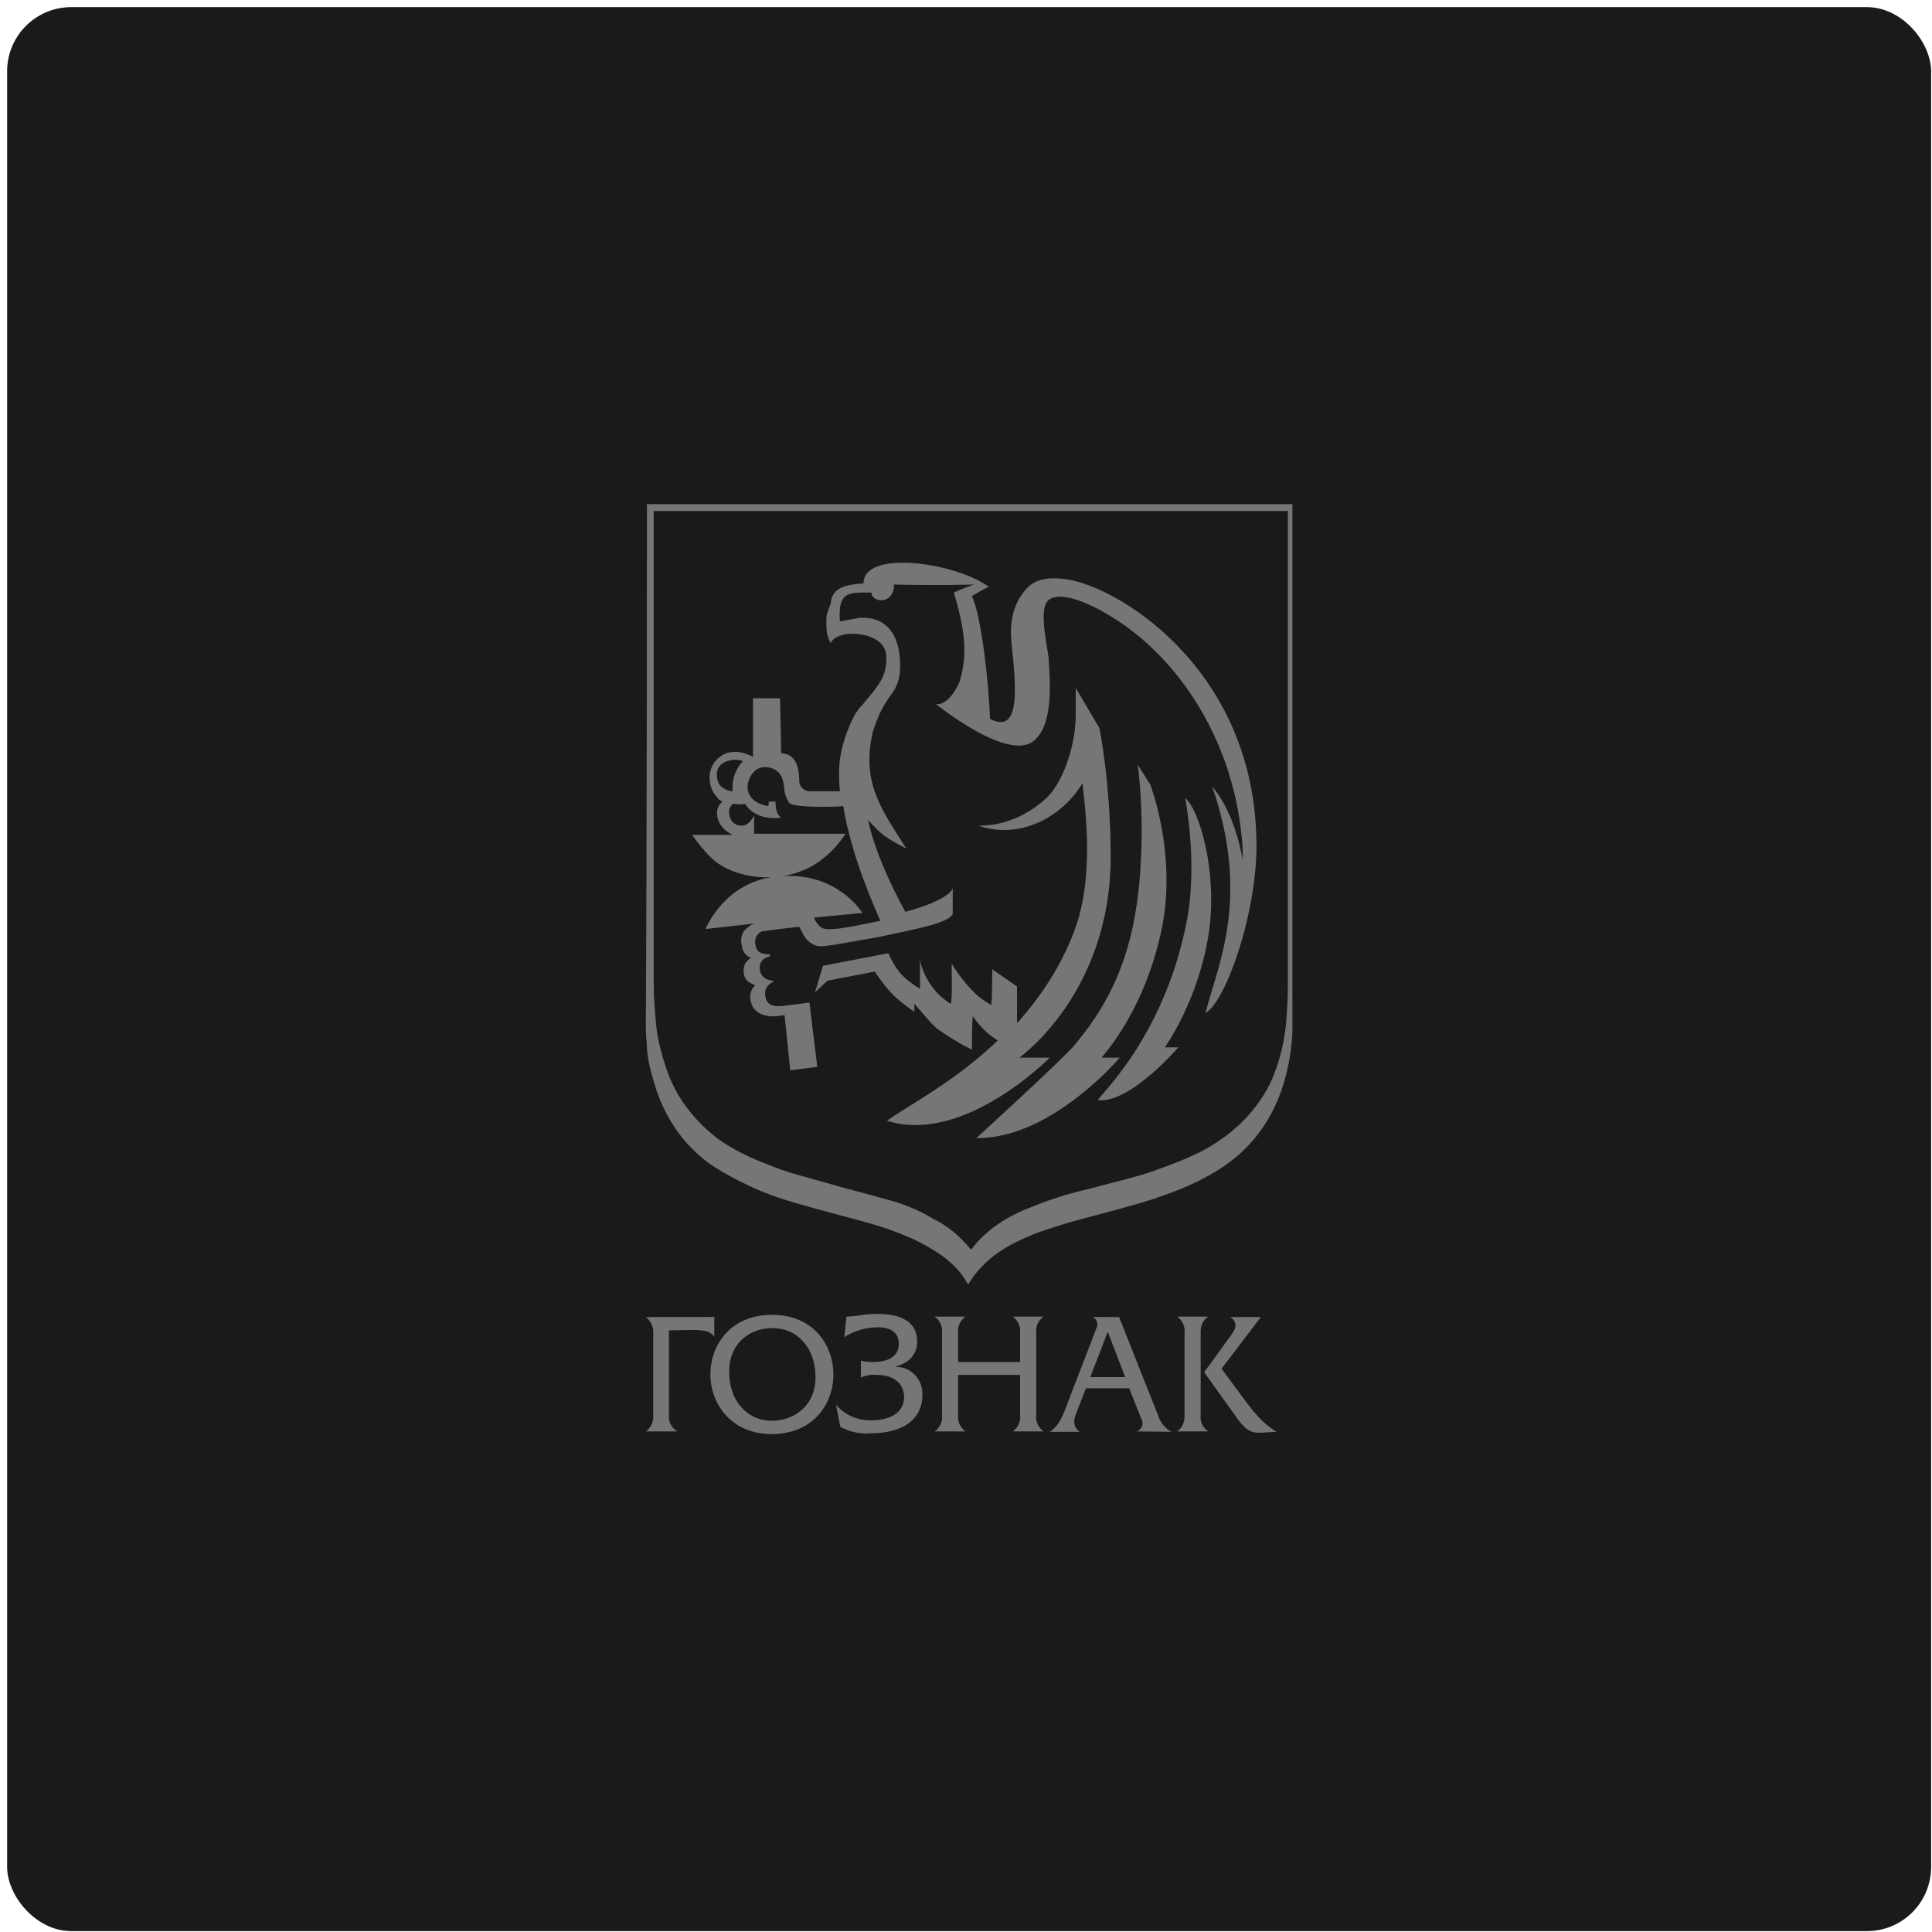 <?xml version="1.0" encoding="UTF-8"?> <svg xmlns="http://www.w3.org/2000/svg" width="241" height="241" viewBox="0 0 241 241" fill="none"><rect x="0.889" y="0.889" width="240" height="240" rx="8" fill="#1A1A1A"></rect><path d="M161.216 128.784C161.075 131.649 160.371 136.376 157.697 140.388C156.008 142.966 153.756 144.972 150.941 146.547C148.688 147.837 146.436 148.696 143.903 149.556C141.228 150.415 138.413 151.131 135.739 151.848C133.487 152.421 131.094 153.137 128.842 153.996C127.153 154.713 125.604 155.429 124.056 156.575C122.789 157.578 121.663 158.724 120.819 160.156H120.678C120.678 160.013 120.537 159.87 120.537 159.87C119.552 158.151 118.004 156.861 116.314 155.859C114.485 154.713 112.655 153.996 110.684 153.28C108.15 152.421 105.617 151.848 103.083 151.131C100.409 150.415 97.735 149.699 95.201 148.696C92.808 147.693 90.556 146.547 88.445 145.115C85.348 142.823 83.237 139.815 81.97 136.233C81.407 134.514 80.844 132.652 80.703 130.79C80.703 129.93 80.562 129.5 80.562 128.068C80.703 105.291 80.703 62.889 80.703 62.889H161.216V128.784ZM121.1 155.859C121.241 155.715 121.382 155.715 121.382 155.572C121.945 154.856 122.648 154.14 123.352 153.567C124.901 152.277 126.73 151.275 128.701 150.558C131.094 149.556 133.487 148.839 136.02 148.266C138.554 147.55 141.228 146.977 143.762 146.118C146.155 145.258 148.548 144.399 150.8 143.109C154.178 141.104 156.712 138.525 158.401 135.231C159.667 132.509 160.371 129.5 160.512 126.492C160.653 124.773 160.653 123.054 160.653 121.335V63.748H81.547V122.911C81.547 124.487 81.688 126.062 81.829 127.638C81.97 129.357 82.392 131.076 82.955 132.795C84.081 136.52 86.333 139.528 89.43 141.963C91.4 143.396 93.512 144.399 95.764 145.258C98.157 146.261 100.55 146.834 103.083 147.55C105.476 148.266 107.869 148.839 110.403 149.556C112.514 150.129 114.485 150.845 116.314 151.991C118.144 152.85 119.693 154.14 121.1 155.859Z" fill="#767676"></path><path d="M150.795 116.321C149.528 124.773 145.306 130.646 145.306 130.646H146.995C146.995 130.646 140.942 137.666 137.001 137.236C136.438 137.236 145.306 129.787 148.121 114.459C149.387 107.296 147.839 99.561 147.839 99.561C149.528 100.85 151.921 108.586 150.795 116.321ZM141.927 95.407C141.927 95.407 142.631 100.42 142.35 106.58C141.927 117.897 138.971 124.487 134.045 130.36C132.778 131.936 121.799 141.963 121.799 141.963C131.089 142.106 139.675 131.936 139.675 131.936H137.423C137.423 131.792 142.913 126.205 145.024 115.318C146.713 106.15 143.476 97.842 143.476 97.842L141.927 95.407ZM130.948 131.936H127.148C127.148 131.936 138.549 123.914 138.549 106.867C138.549 97.699 137.142 90.823 137.142 90.823L134.186 85.809V89.247C134.186 92.685 132.778 97.269 130.667 99.418C128.415 101.566 125.459 102.999 122.081 102.999C127.007 104.718 132.356 102.14 135.03 97.699C135.734 103.572 136.156 110.305 134.045 116.035C132.356 120.619 129.681 124.487 126.866 127.638V123.054L123.77 120.905C123.77 120.905 123.77 125.489 123.629 125.346C123.629 125.346 122.081 124.487 121.517 123.77C119.969 122.338 118.702 120.189 118.702 120.189C118.702 120.189 118.843 125.346 118.562 125.203C115.324 123.197 114.761 119.759 114.761 119.759V123.341C114.761 123.341 113.495 122.624 112.509 121.621C111.524 120.619 110.82 118.9 110.82 118.9L102.656 120.476L101.671 123.77L103.219 122.338L109.131 121.192C109.131 121.192 109.835 122.338 110.961 123.627C112.087 124.916 114.057 126.205 114.057 126.205V125.203C116.169 127.638 116.591 128.211 117.576 128.784C119.688 130.217 121.236 130.933 121.236 130.933C121.236 130.933 121.236 126.779 121.377 126.779C121.377 126.779 122.503 128.641 124.473 129.787C120.392 133.655 116.591 135.947 115.746 136.52C115.606 136.663 110.398 139.815 110.679 139.815C120.251 142.823 130.948 131.936 130.948 131.936ZM150.373 126.349C151.921 120.332 156.003 112.024 151.217 98.128C153.188 100.42 154.455 104.002 155.018 107.296C155.018 106.294 155.018 105.291 154.877 104.288C153.61 91.682 146.713 82.227 139.535 77.5C135.03 74.492 131.371 73.632 130.526 75.208C129.681 76.498 130.667 80.795 130.808 82.084C130.948 84.806 131.511 90.249 128.978 92.398C125.74 95.12 116.732 87.814 116.732 87.814C116.732 87.814 117.999 88.244 119.406 85.665C119.547 85.522 119.547 85.236 119.688 85.093C120.532 82.227 120.673 79.506 118.984 73.919C119.547 73.632 120.673 73.203 121.517 72.916C116.31 73.059 111.665 72.916 111.524 72.916C111.524 75.495 108.709 75.208 108.709 73.919C106.034 73.919 104.486 73.632 104.768 77.5C104.768 77.5 106.597 77.214 107.16 77.071C111.805 76.784 112.509 81.082 112.228 84.09C111.805 86.955 110.398 86.382 108.849 91.396C107.442 97.699 109.975 100.993 113.072 105.864C110.398 104.431 110.116 104.288 108.286 102.283C109.272 107.01 112.228 112.453 112.931 113.743C117.717 112.453 118.843 111.164 118.843 110.734V114.029C118.139 115.175 114.902 115.748 109.553 116.894C102.093 118.184 102.234 118.327 101.108 117.611C100.263 117.037 99.982 116.035 99.7 115.605C99.56 115.605 95.9 116.035 95.055 116.178C94.633 116.321 94.07 116.894 94.211 117.754C94.351 118.757 94.915 119.043 96.04 119.043V119.33C96.04 119.33 94.633 119.473 94.774 120.905C94.915 122.338 96.463 122.338 96.463 122.338V122.481C96.463 122.481 95.196 122.911 95.478 124.343C95.759 125.776 97.167 125.489 97.589 125.489L100.967 125.06L101.952 133.082L98.574 133.511L97.87 126.635C97.589 126.635 97.026 126.779 96.604 126.779C96.041 126.779 94.07 126.779 93.648 124.916C93.366 123.484 94.211 122.911 94.211 122.911C94.07 122.768 92.944 122.624 92.803 121.478C92.522 120.189 93.507 119.616 93.648 119.473C93.648 119.473 92.662 119.186 92.522 117.897C92.24 116.608 92.944 115.892 93.225 115.748C93.507 115.462 93.788 115.318 94.211 115.175H94.351L88.017 115.892C88.017 115.892 90.41 109.732 97.307 109.302C104.486 108.729 107.583 113.886 107.583 113.886L101.53 114.459C101.671 114.889 102.093 115.462 102.515 115.748C103.641 116.321 108.005 115.175 109.694 114.889H109.835C109.131 113.313 106.175 106.724 105.19 100.564C102.938 100.707 98.856 100.707 98.433 100.134C97.589 98.701 98.011 98.558 97.589 97.126C97.167 95.693 94.915 95.12 93.929 96.409C92.662 97.985 93.085 100.134 95.9 100.564C95.759 100.564 95.9 100.564 95.9 99.991H96.744C96.744 100.993 96.885 101.566 97.448 101.996C95.196 102.283 93.648 101.423 92.944 100.277C92.381 100.42 91.959 100.277 91.396 100.277C91.114 100.564 90.833 100.993 90.973 101.566C91.114 102.712 91.959 102.999 92.522 102.999C93.507 102.999 94.07 101.71 94.07 101.71V104.002H105.471C105.471 104.002 103.501 107.296 100.122 108.586C98.856 109.159 97.167 109.445 95.337 109.445C92.099 109.302 89.847 108.156 88.58 106.867C87.314 105.577 86.328 104.145 86.328 104.145H91.396C90.833 103.859 90.129 103.429 89.707 102.569C89.144 101.28 89.566 100.42 90.129 99.991C89.847 99.847 89.566 99.704 89.425 99.418C89.144 99.131 88.862 98.701 88.721 98.272C88.44 97.412 88.44 96.552 88.721 95.837C89.003 94.977 89.988 93.974 91.114 93.831C92.24 93.688 93.085 93.974 93.929 94.404V87.098H97.307L97.448 93.974C98.152 93.974 98.856 94.261 99.278 95.12C99.7 95.98 99.7 97.269 99.7 97.269C99.7 97.269 99.56 98.415 100.826 98.701H104.768C104.627 97.269 104.627 95.98 104.768 94.69C105.19 92.112 106.034 90.249 106.738 88.96C107.02 88.674 107.16 88.244 107.442 88.101L108.849 86.382C110.116 84.806 110.679 83.66 110.539 81.655C110.257 78.646 104.345 78.36 103.641 80.222C103.078 79.362 103.078 78.36 103.078 77.357C103.078 76.354 103.501 75.781 103.641 75.208C103.782 73.059 106.034 72.916 107.723 72.773C107.723 68.475 119.266 70.194 123.347 73.203C122.925 73.346 121.236 74.349 121.236 74.349C122.362 76.641 123.347 84.949 123.488 89.677C127.148 91.539 126.866 86.525 126.163 80.079C125.881 76.927 126.726 74.922 127.992 73.489C129.259 72.057 131.089 72.057 132.497 72.2C138.549 72.63 156.003 82.657 156.707 104.145C157.129 113.17 152.906 125.06 150.373 126.349ZM92.662 94.977C92.1 94.547 89.425 94.69 89.425 96.552C89.425 97.699 89.847 98.128 90.41 98.415C90.692 98.558 91.114 98.701 91.396 98.701C91.255 97.412 91.677 95.98 92.662 94.977Z" fill="#767676"></path><path d="M88.615 171.451C88.615 167.621 91.281 164.013 96.287 164.013C101.565 164.013 103.959 167.899 103.959 171.451C103.959 175.281 101.293 178.889 96.287 178.889C91.118 178.889 88.615 175.003 88.615 171.451ZM90.955 171.118C90.955 174.67 93.131 177.224 96.287 177.224C98.899 177.224 101.728 175.503 101.728 171.784C101.728 168.232 99.552 165.679 96.396 165.679C93.784 165.623 90.955 167.344 90.955 171.118ZM104.829 178.001L104.285 175.225C105.373 176.502 107.006 177.224 108.693 177.168C111.195 177.168 112.773 176.113 112.773 174.282C112.773 172.506 111.413 171.507 109.346 171.507C108.693 171.451 107.985 171.562 107.387 171.84V169.73C107.876 169.841 108.366 169.897 108.856 169.897C111.631 169.897 112.12 168.565 112.12 167.621C112.12 166.289 111.195 165.568 109.509 165.568C108.04 165.568 106.57 166.012 105.319 166.789L105.591 164.235C107.876 164.124 107.441 163.902 109.454 163.902C110.434 163.902 114.406 163.902 114.406 167.344C114.406 169.619 112.447 170.285 111.685 170.452V170.507C113.481 170.452 115.004 171.895 115.059 173.727V174.004C115.059 177.501 111.957 178.778 108.801 178.778C107.387 178.944 106.026 178.611 104.829 178.001ZM153.745 176.113L150.208 171.174L153.309 166.9C153.853 166.178 154.126 165.734 154.126 165.29C154.071 164.846 153.799 164.457 153.418 164.291H157.281L152.384 170.729L154.67 173.838C156.52 176.336 157.499 177.556 159.24 178.611L157.118 178.722H156.955C155.486 178.722 154.724 177.501 153.745 176.113ZM80.562 178.556C81.215 178.112 81.541 177.334 81.487 176.502V166.345C81.541 165.568 81.215 164.79 80.562 164.291H88.397C88.615 164.291 88.887 164.291 89.105 164.235V166.733C88.561 166.012 87.799 165.9 86.221 165.9C85.296 165.9 84.099 165.956 83.446 165.956V176.502C83.337 177.334 83.772 178.112 84.48 178.556H80.562ZM146.834 178.556C147.487 178.112 147.814 177.334 147.759 176.502V166.289C147.868 165.512 147.487 164.68 146.834 164.235H150.698C150.045 164.68 149.718 165.457 149.773 166.289V176.502C149.664 177.279 150.045 178.112 150.698 178.556H146.834ZM141.774 178.556C142.318 178.389 142.645 177.779 142.482 177.224C142.482 177.113 142.427 177.057 142.373 177.001L140.849 173.172H135.462L134.211 176.391C133.939 177.113 133.776 177.945 134.701 178.611H130.947C131.98 177.945 132.361 177.001 132.796 176.002L136.768 165.679C137.041 165.179 136.823 164.568 136.388 164.347C136.388 164.347 136.333 164.347 136.333 164.291H139.598L144.44 176.502C144.712 177.39 145.311 178.167 146.127 178.611L141.774 178.556ZM136.007 171.784H140.359L138.183 166.123L136.007 171.784ZM126.321 178.556C126.974 178.112 127.355 177.334 127.247 176.502V171.507H119.52V176.502C119.411 177.279 119.792 178.112 120.445 178.556H116.582C117.235 178.112 117.616 177.334 117.507 176.502V166.289C117.616 165.512 117.235 164.68 116.582 164.235H120.445C119.792 164.68 119.411 165.457 119.52 166.289V169.897H127.247V166.289C127.355 165.512 126.974 164.68 126.321 164.235H130.185C129.532 164.68 129.151 165.457 129.26 166.289V176.502C129.151 177.279 129.532 178.112 130.185 178.556H126.321Z" fill="#767676"></path></svg> 